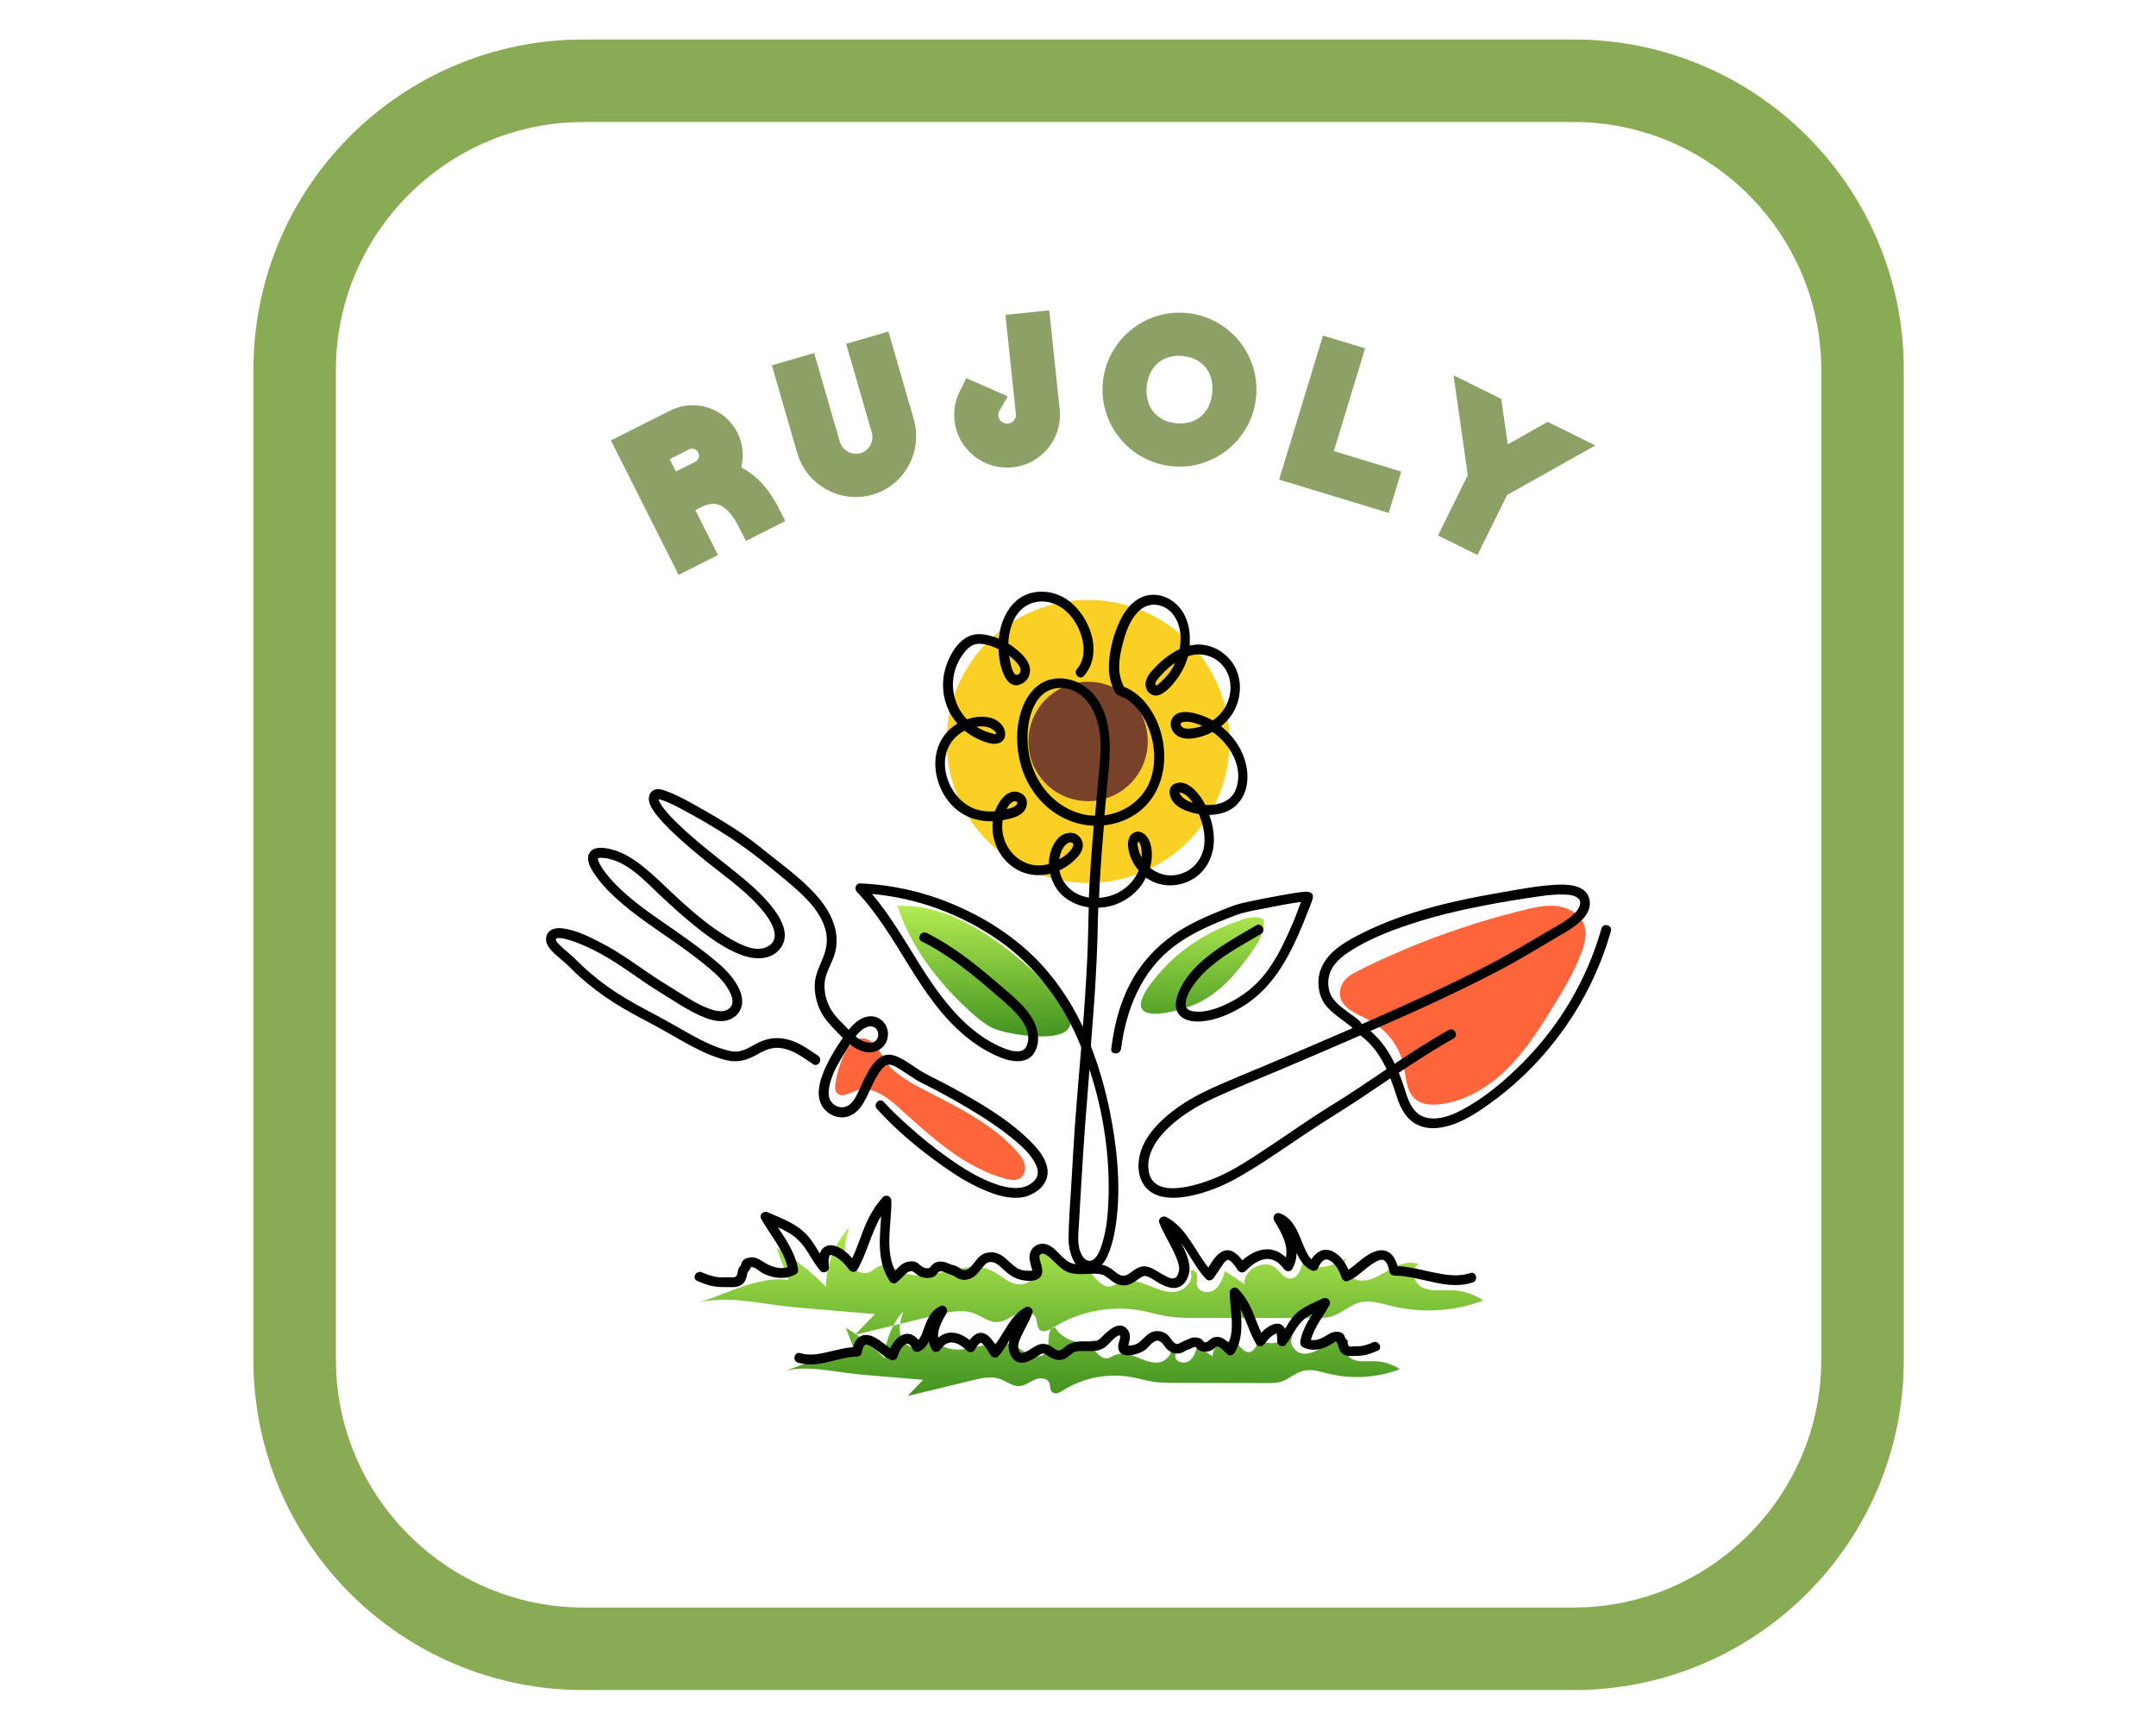 <svg xml:space="preserve" viewBox="0 0 1280 1024" height="1024" width="1280" version="1.1" xmlns:xlink="http://www.w3.org/1999/xlink" xmlns="http://www.w3.org/2000/svg">
<desc>Created with Fabric.js 5.3.0</desc>
<defs>
</defs>
<g id="background-logo" transform="matrix(1 0 0 1 640 512)">
<rect height="1024" width="1280" ry="0" rx="0" y="-512" x="-640" paint-order="stroke" style="stroke: none; stroke-width: 0; stroke-dasharray: none; stroke-linecap: butt; stroke-dashoffset: 0; stroke-linejoin: miter; stroke-miterlimit: 4; fill: rgb(255,255,255); fill-opacity: 0; fill-rule: nonzero; opacity: 1;"></rect>
</g>
<g id="logo-logo" transform="matrix(2.6 0 0 2.6 640.354 590.005)">
<g paint-order="stroke" style="">
		<g transform="matrix(0.937 0 0 0.937 -33.915 26.329)">
<path stroke-linecap="round" d="M 79.22 109.7 C 81.25 111.13 82.51 114.85 84.57 116.64 C 87.24 118.97 90.5 120.65 93.63 122.26 C 101.19 126.13 108.96 130.08 114.64 136.39 C 115.5 137.34 116.33 138.39 116.63 139.63 C 116.93 140.87 116.58 142.37 115.5 143.05 C 114.48 143.69 113.17 143.46 112.01 143.15 C 101.71 140.39 93.61 132.68 85.67 125.57 C 82.82 123.02 79.1 120.34 75.52 121.68 C 73.93 122.27 71.92 123.52 70.84 122.21 C 70.37 121.63 70.39 120.8 70.49 120.06 C 71.02 115.85 74.2 106.18 79.23 109.71 Z" transform="translate(-93.582, -126.204)" paint-order="stroke" style="stroke: none; stroke-width: 1; stroke-dasharray: none; stroke-linecap: butt; stroke-dashoffset: 0; stroke-linejoin: miter; stroke-miterlimit: 4; fill: rgb(255,101,59); fill-rule: nonzero; opacity: 1;"></path>
</g>
		<g transform="matrix(0.937 0 0 0.937 87.722 2.576)">
<path stroke-linecap="round" d="M 193.86 96.18 C 194.49 94.31 196.4 93.23 198.16 92.35 C 211.07 85.93 224.7 80.95 238.71 77.56 C 241.41 76.91 244.2 76.31 246.93 76.76 C 249.66 77.21 252.36 78.95 253.15 81.61 C 253.75 83.63 253.17 85.81 252.45 87.79 C 250.66 92.67 247.98 97.16 245.24 101.58 C 241.97 106.87 238.57 112.16 234.12 116.51 C 229.67 120.86 224.05 124.26 217.87 124.98 C 215.8 125.22 213.52 125.1 211.92 123.77 C 209.64 121.88 209.66 118.47 209.05 115.57 C 208.1 110.98 205.11 107.15 201.13 104.78 C 198.01 102.92 192.07 101.42 193.84 96.17 Z" transform="translate(-223.458, -100.841)" paint-order="stroke" style="stroke: none; stroke-width: 1; stroke-dasharray: none; stroke-linecap: butt; stroke-dashoffset: 0; stroke-linejoin: miter; stroke-miterlimit: 4; fill: rgb(255,101,59); fill-rule: nonzero; opacity: 1;"></path>
</g>
		<g transform="matrix(0.937 0 0 0.937 0.458 -5.206)">
<linearGradient y2="32" x2="0" y1="0" x1="0" gradientTransform="matrix(1 0 0 1 85.65 76.609)" gradientUnits="userSpaceOnUse" id="SVGID_5_132398">
<stop style="stop-color:rgb(180,236,81);stop-opacity: 1" offset="0%"></stop>
<stop style="stop-color:rgb(66,147,33);stop-opacity: 1" offset="100%"></stop>
</linearGradient>
<path stroke-linecap="round" d="M 169.59 80.01 C 171.29 79.45 173.24 79 174.78 79.9 C 175.38 82.48 173.9 85.05 172.41 87.24 C 168.51 92.96 163.77 98.56 157.29 100.98 C 154.99 101.84 147.64 104.17 145.51 102.09 C 143.38 100.01 148.03 94.75 149.56 92.95 C 154.77 86.82 161.99 82.5 169.59 80.02 Z M 113.76 88.26 C 105.66 81.79 96.01 76.22 85.65 76.63 C 88.85 86.58 95.47 95.15 103.18 102.21 C 104.88 103.76 106.65 105.27 108.69 106.33 C 111.74 107.91 127.53 110.71 127.8 105.18 C 127.94 102.29 123.9 98.08 122.13 96.07 C 119.61 93.19 116.74 90.64 113.76 88.26 Z" transform="translate(-130.283, -92.532)" paint-order="stroke" style="stroke: none; stroke-width: 1; stroke-dasharray: none; stroke-linecap: butt; stroke-dashoffset: 0; stroke-linejoin: miter; stroke-miterlimit: 4; fill: url(#SVGID_5_132398); fill-rule: nonzero; opacity: 1;"></path>
</g>
		<g transform="matrix(0.937 0 0 0.937 2.801 72.503)">
<linearGradient y2="41" x2="0" y1="0" x1="0" gradientTransform="matrix(1 0 0 1 37.14 154.9)" gradientUnits="userSpaceOnUse" id="SVGID_5_132399">
<stop style="stop-color:rgb(180,236,81);stop-opacity: 1" offset="0%"></stop>
<stop style="stop-color:rgb(66,147,33);stop-opacity: 1" offset="100%"></stop>
</linearGradient>
<path stroke-linecap="round" d="M 127.8 164.95 C 129.05 163.38 131.6 164.65 132.88 166.2 C 134.16 167.75 135.65 169.74 137.62 169.38 C 138.39 169.24 139.04 168.75 139.75 168.43 C 141.92 167.46 144.45 168.19 146.65 169.08 C 148.85 169.97 151.15 171.03 153.5 170.69 C 155.85 170.35 158.03 167.81 157.01 165.66 C 157.55 165.06 158.59 165.81 158.7 166.62 C 158.81 167.43 158.46 168.25 158.61 169.05 C 158.94 170.8 161.49 171.25 162.93 170.21 C 164.37 169.17 164.96 167.34 165.45 165.63 C 167.04 166.7 168.64 167.77 170.23 168.83 C 169.94 165.18 175.13 162.56 177.9 164.96 C 178.93 165.86 179.7 167.27 181.05 167.47 C 183.18 167.77 184.22 164.99 184.48 162.85 C 186.69 166.14 191.79 164.46 195.21 162.47 C 193.47 164.37 195.65 167.67 198.21 167.95 C 200.77 168.23 203.14 166.72 205.37 165.43 C 207.6 164.14 210.3 162.99 212.67 164 C 210.51 165.02 211.44 168.63 213.59 169.68 C 215.74 170.73 218.28 170.24 220.68 170.32 C 223.43 170.4 226.15 171.28 228.43 172.82 C 221.39 175.5 213.53 175.98 206.21 174.2 C 203.61 173.57 200.91 172.65 198.32 173.32 C 195.82 173.96 193.87 175.99 191.39 176.73 C 190.04 177.13 188.61 177.13 187.21 177.13 C 177.56 177.11 167.91 177.09 158.26 177.07 C 156.1 177.07 153.92 177.07 151.78 176.74 C 149.55 176.41 147.38 175.74 145.16 175.32 C 137.8 173.93 129.93 175.44 123.6 179.44 C 122.6 180.07 121.26 180.75 120.36 180 C 119.52 179.3 119.81 177.94 119.33 176.96 C 118.58 175.42 116.33 175.41 114.77 176.12 C 113.21 176.83 111.77 178 110.06 178.09 C 107.96 178.2 106.18 176.64 104.21 175.93 C 101.41 174.91 98.31 175.61 95.41 176.31 C 88.72 177.93 82.04 179.56 75.35 181.18 C 76.95 179.5 78.55 177.82 80.15 176.14 C 75.06 175.71 69.97 175.29 64.88 174.86 C 62.48 174.66 60.07 174.46 57.68 174.16 C 50.83 173.32 43.84 171.72 37.14 173.32 C 44.45 171.17 51.54 166.84 59.1 167.81 L 56.11 159.93 C 60.53 162.6 64.62 165.83 68.25 169.5 C 68.3 164.16 70.36 158.87 73.94 154.9 C 73.19 157.37 72.43 160.02 73.17 162.5 C 73.91 164.98 76.8 166.97 79.1 165.8 C 79.85 165.41 80.45 164.75 81.24 164.44 C 83.09 163.71 84.99 165.17 86.82 165.96 C 93.65 168.9 102 162.35 108.69 165.59 C 110.25 166.34 111.53 167.56 113.09 168.32 C 114.65 169.08 116.72 169.24 117.93 168.01 C 120.14 165.76 118.02 160.68 120.95 159.52 C 123.45 163.92 129.55 165.85 134.12 163.67 M 134.21 182.39 C 130.63 184.09 125.85 182.59 123.89 179.14 C 121.59 180.05 123.26 184.03 121.53 185.79 C 120.58 186.76 118.96 186.62 117.74 186.03 C 116.52 185.44 115.51 184.48 114.29 183.89 C 109.04 181.36 102.5 186.48 97.15 184.18 C 95.72 183.56 94.23 182.42 92.77 182.99 C 92.15 183.23 91.69 183.76 91.09 184.06 C 89.29 184.98 87.02 183.41 86.44 181.47 C 85.86 179.53 86.45 177.46 87.04 175.52 C 84.24 178.63 82.62 182.78 82.58 186.96 C 79.74 184.08 76.53 181.55 73.07 179.46 L 75.41 185.64 C 69.49 184.88 63.93 188.28 58.2 189.96 C 63.46 188.7 68.94 189.96 74.3 190.61 C 76.18 190.84 78.06 191 79.94 191.16 C 83.93 191.49 87.91 191.83 91.9 192.16 C 90.64 193.48 89.39 194.79 88.13 196.11 C 93.37 194.84 98.61 193.57 103.85 192.29 C 106.12 191.74 108.55 191.19 110.74 191.99 C 112.29 192.55 113.68 193.77 115.33 193.69 C 116.67 193.62 117.79 192.7 119.02 192.15 C 120.25 191.6 122.01 191.6 122.6 192.81 C 122.97 193.58 122.75 194.65 123.41 195.2 C 124.12 195.79 125.17 195.26 125.95 194.76 C 130.91 191.62 137.08 190.44 142.84 191.53 C 144.58 191.86 146.28 192.38 148.03 192.64 C 149.71 192.89 151.41 192.89 153.1 192.9 C 160.66 192.92 168.22 192.93 175.79 192.95 C 176.89 192.95 178.01 192.95 179.07 192.64 C 181.01 192.06 182.54 190.47 184.5 189.97 C 186.53 189.45 188.65 190.17 190.68 190.66 C 196.42 192.06 202.57 191.68 208.09 189.58 C 206.3 188.38 204.17 187.69 202.02 187.62 C 200.14 187.56 198.15 187.94 196.47 187.12 C 194.79 186.3 194.05 183.47 195.75 182.67 C 193.89 181.88 191.77 182.78 190.03 183.79 C 188.29 184.8 186.43 185.99 184.42 185.77 C 182.41 185.55 180.7 182.96 182.07 181.47 C 179.38 183.03 175.39 184.35 173.66 181.77 C 173.46 183.44 172.64 185.63 170.97 185.39 C 169.91 185.24 169.31 184.13 168.5 183.42 C 166.33 181.54 162.27 183.6 162.49 186.45 C 161.24 185.61 159.99 184.78 158.74 183.94 C 158.35 185.28 157.9 186.72 156.77 187.53 C 155.64 188.34 153.64 187.99 153.38 186.62 C 153.26 185.99 153.54 185.35 153.45 184.72 C 153.36 184.09 152.56 183.5 152.13 183.97 C 152.93 185.65 151.22 187.64 149.38 187.91 C 147.54 188.18 145.74 187.35 144.01 186.65 C 142.28 185.95 140.3 185.38 138.6 186.14 C 138.04 186.39 137.53 186.78 136.93 186.89 C 135.38 187.17 134.22 185.61 133.21 184.4 C 132.2 183.19 130.21 182.19 129.23 183.42" transform="translate(-132.785, -175.505)" paint-order="stroke" style="stroke: none; stroke-width: 1; stroke-dasharray: none; stroke-linecap: butt; stroke-dashoffset: 0; stroke-linejoin: miter; stroke-miterlimit: 4; fill: url(#SVGID_5_132399); fill-rule: nonzero; opacity: 1;"></path>
</g>
		<g transform="matrix(0.937 0 0 0.937 2.164 -57.637)">
<path stroke-linecap="round" d="M 166.58 36.55 C 166.58 55.59 151.14 71.03 132.1 71.03 C 113.06 71.03 97.62 55.59 97.62 36.55 C 97.62 17.51 113.07 2.07 132.11 2.07 C 151.15 2.07 166.59 17.51 166.59 36.55 Z" transform="translate(-132.105, -36.55)" paint-order="stroke" style="stroke: none; stroke-width: 1; stroke-dasharray: none; stroke-linecap: butt; stroke-dashoffset: 0; stroke-linejoin: miter; stroke-miterlimit: 4; fill: rgb(249,208,35); fill-rule: nonzero; opacity: 1;"></path>
</g>
		<g transform="matrix(0.937 0 0 0.937 2.168 -57.637)">
<path stroke-linecap="round" d="M 146.65 36.55 C 146.65 44.58 140.14 51.09 132.11 51.09 C 124.08 51.09 117.57 44.58 117.57 36.55 C 117.57 28.52 124.08 22.01 132.11 22.01 C 140.14 22.01 146.65 28.52 146.65 36.55 Z" transform="translate(-132.11, -36.55)" paint-order="stroke" style="stroke: none; stroke-width: 1; stroke-dasharray: none; stroke-linecap: butt; stroke-dashoffset: 0; stroke-linejoin: miter; stroke-miterlimit: 4; fill: rgb(119,65,42); fill-rule: nonzero; opacity: 1;"></path>
</g>
		<g transform="matrix(0.937 0 0 0.937 67.635 10.797)">
<path stroke-linecap="round" d="M 257.25 82.17 C 253.78 94.42 247.15 105.69 238.2 114.73 C 233.82 119.16 228.81 123.4 223.29 126.34 C 220.82 127.66 217.75 128.85 214.91 128.32 C 211.65 127.71 210.4 124.82 209.51 121.95 C 209.02 120.38 208.48 118.82 207.86 117.31 C 209.79 116.02 211.73 114.74 213.69 113.49 C 216.16 111.92 218.66 110.39 221.21 108.96 C 222.55 108.21 221.35 106.14 220 106.9 C 215.49 109.43 211.17 112.24 206.87 115.11 C 205.41 112.09 203.53 109.34 200.95 107.13 C 211.48 102.52 221.99 97.79 232.16 92.46 C 237.26 89.79 242.14 86.79 247.1 83.87 C 250.14 82.08 255.41 79.19 254.26 74.85 C 253.34 71.37 248.65 71.35 245.8 71.52 C 241.44 71.79 237.06 72.64 232.76 73.38 C 221.36 75.34 209.81 77.94 199.37 83.08 C 195.15 85.16 190.19 87.8 188.67 92.61 C 187.96 94.87 188.19 97.6 189.29 99.7 C 190.25 101.53 192.02 102.88 193.63 104.11 C 194.36 104.67 195.12 105.19 195.84 105.76 C 196.09 105.96 196.34 106.17 196.57 106.39 C 196.59 106.41 196.59 106.41 196.6 106.42 C 195.96 106.7 195.32 106.98 194.68 107.26 C 189.05 109.71 183.41 112.11 177.76 114.51 C 172.35 116.81 166.85 118.96 161.51 121.44 C 157.48 123.32 153.58 125.7 150.31 128.73 C 147.12 131.68 144.39 135.57 144.42 140.07 C 144.45 143.43 146.11 146.28 149.41 147.29 C 152.56 148.25 156.13 147.62 159.22 146.79 C 162.56 145.89 165.72 144.51 168.73 142.8 C 174.29 139.64 179.54 135.95 184.84 132.38 C 189.47 129.26 194.26 126.41 198.9 123.31 C 201.21 121.77 203.51 120.21 205.81 118.66 C 206.35 120.04 206.83 121.45 207.28 122.87 C 208.25 125.95 209.69 128.91 212.86 130.19 C 215.7 131.34 218.98 130.74 221.74 129.66 C 224.77 128.47 227.49 126.66 230.12 124.76 C 232.8 122.83 235.36 120.73 237.77 118.47 C 242.59 113.95 246.84 108.81 250.39 103.23 C 254.41 96.91 257.51 90 259.55 82.8 C 259.97 81.32 257.67 80.69 257.25 82.17 Z M 196.33 103.17 C 194.73 101.98 192.92 100.78 191.75 99.13 C 190.51 97.37 190.36 94.78 191.14 92.81 C 191.98 90.71 193.8 89.12 195.64 87.91 C 200.28 84.85 205.63 82.75 210.89 81.03 C 216.46 79.2 222.18 77.83 227.93 76.7 C 232.82 75.74 237.75 74.92 242.69 74.24 C 244.45 74 246.23 73.82 248.01 73.88 C 249.21 73.92 250.97 74.01 251.76 75.01 C 252.57 76.04 251.6 77.59 250.74 78.43 C 249.16 79.97 247.18 81.08 245.29 82.18 C 240.2 85.13 235.22 88.2 229.99 90.91 C 219.83 96.17 209.36 100.87 198.87 105.46 C 198.36 104.49 197.08 103.73 196.34 103.17 Z M 196.71 106.37 C 196.71 106.37 196.71 106.39 196.71 106.4 C 196.71 106.4 196.71 106.4 196.71 106.4 C 196.71 106.39 196.71 106.38 196.71 106.37 Z M 191.09 125.49 C 185.66 128.82 180.49 132.55 175.17 136.04 C 171.2 138.65 167.13 141.39 162.68 143.14 C 158.64 144.73 148.15 148.22 146.93 141.4 C 146.18 137.17 148.9 133.35 151.82 130.61 C 155.06 127.56 159 125.22 163.03 123.38 C 168.49 120.88 174.09 118.66 179.62 116.31 C 185.27 113.91 190.92 111.5 196.55 109.05 C 197.2 108.77 197.85 108.48 198.5 108.2 C 201.42 110.36 203.39 113.24 204.88 116.44 C 200.32 119.51 195.78 122.61 191.09 125.48 Z" transform="translate(-202.01, -109.62)" paint-order="stroke" style="stroke: none; stroke-width: 1; stroke-dasharray: none; stroke-linecap: butt; stroke-dashoffset: 0; stroke-linejoin: miter; stroke-miterlimit: 4; fill: rgb(0,0,0); fill-rule: nonzero; opacity: 1;"></path>
</g>
		<g transform="matrix(0.937 0 0 0.937 -64.334 -0.094)">
<path stroke-linecap="round" d="M 2.46 84.57 C 2.46 84.57 2.46 84.57 2.46 84.57 C 2.46 84.57 2.46 84.57 2.46 84.58 C 2.46 84.58 2.46 84.58 2.45 84.58 C 2.45 84.58 2.45 84.58 2.45 84.57 Z M 2.46 84.59 C 2.45 84.65 2.49 84.61 2.46 84.59 L 2.46 84.59 Z M 117.51 147.28 C 114.37 148.38 110.79 147.49 107.81 146.32 C 103.88 144.78 100.25 142.56 96.81 140.13 C 91.02 136.05 85.35 131.38 80.61 126.1 C 79.58 124.96 81.27 123.27 82.3 124.41 C 84.15 126.47 86.2 128.38 88.26 130.23 C 91.37 133.02 94.61 135.66 98.02 138.07 C 101.38 140.44 104.95 142.7 108.81 144.16 C 111.47 145.16 114.88 146.04 117.44 144.74 C 118.07 144.42 118.53 144.07 119.02 143.56 C 119.28 143.29 119.61 142.75 119.69 142.48 C 119.94 141.65 119.82 140.74 119.44 139.89 C 118.17 137.03 115.49 134.8 113.11 132.88 C 110 130.38 106.62 128.2 103.2 126.15 C 100.27 124.39 97.28 122.73 94.24 121.15 C 93.31 120.66 92.37 120.19 91.43 119.72 C 89.52 118.76 87.84 117.4 85.99 116.33 C 85.28 115.92 84.24 115.2 83.36 115.34 C 82.42 115.49 81.69 116.49 81.2 117.22 C 80.01 118.98 79.17 120.99 78.26 122.9 C 77.3 124.9 76.07 127.02 73.88 127.85 C 71.31 128.83 68.28 127.49 67.07 125.07 C 65.62 122.16 66.95 118.44 68.23 115.71 C 69.35 113.33 70.78 111 72.3 108.82 C 71.86 108.38 71.43 107.93 71 107.48 C 70.01 106.46 69.02 105.47 68.16 104.34 C 66.47 102.1 65.55 99.37 65.45 96.57 C 65.35 93.89 66.47 91.72 67.46 89.32 C 68.42 87 68.74 84.61 68.01 82.19 C 66.58 77.44 62.44 73.76 58.76 70.68 C 54.51 67.11 50.13 63.53 45.51 60.45 C 41.62 57.86 37.54 55.49 33.42 53.28 C 31.74 52.38 30.03 51.44 28.21 50.86 C 28.01 50.79 27.8 50.74 27.59 50.69 C 27.56 50.69 27.46 50.66 27.41 50.65 C 27.45 50.77 27.51 51.02 27.54 51.08 C 27.56 51.12 27.56 51.13 27.56 51.15 C 27.56 51.15 27.57 51.17 27.59 51.21 C 27.65 51.33 27.7 51.44 27.77 51.55 C 28.04 52.05 28.41 52.58 28.73 52.99 C 29.75 54.31 30.94 55.51 32.14 56.67 C 36.65 61.04 41.67 64.78 46.54 68.72 C 49.46 71.09 52.35 73.57 54.73 76.49 C 56.89 79.15 59.56 83.26 57.32 86.65 C 55.17 89.9 51.13 89.87 47.83 88.68 C 43.63 87.17 39.92 84.45 36.46 81.7 C 33.62 79.44 30.94 76.99 28.27 74.52 C 24.23 70.78 19.74 65.47 13.86 64.94 C 13.44 64.9 13.06 64.92 12.65 65 C 12.63 65 12.63 65.01 12.62 65.02 C 12.62 65.03 12.62 65.05 12.62 65.05 C 12.62 65.1 12.62 65.15 12.62 65.2 C 12.63 65.24 12.68 65.47 12.69 65.51 C 12.79 65.83 12.91 66.12 13.07 66.42 C 13.94 68.08 15.18 69.54 16.45 70.9 C 20.69 75.4 25.97 78.87 31.02 82.38 C 33.72 84.26 36.41 86.16 39 88.2 C 41.22 89.95 43.52 91.77 45.26 94.02 C 46.58 95.73 47.87 97.91 47.78 100.15 C 47.69 102.42 45.93 104.25 43.71 104.63 C 41.51 105 39.29 104.18 37.32 103.29 C 35.11 102.29 33.04 101.01 31 99.71 C 28.76 98.28 26.48 96.94 24.27 95.45 C 21.34 93.47 18.49 91.38 15.46 89.54 C 12.77 87.91 9.88 86.46 6.93 85.39 C 6.12 85.1 5.29 84.83 4.44 84.64 C 4.08 84.56 3.81 84.51 3.49 84.49 C 3.34 84.48 3.18 84.48 3.03 84.48 C 2.98 84.48 2.79 84.5 2.76 84.5 C 2.66 84.52 2.55 84.55 2.45 84.58 C 2.45 84.58 2.45 84.58 2.45 84.58 C 2.45 84.58 2.45 84.58 2.45 84.59 C 2.44 84.59 2.43 84.59 2.42 84.59 C 2.42 84.59 2.42 84.59 2.42 84.59 C 2.43 84.59 2.44 84.59 2.45 84.59 C 2.44 84.61 2.43 84.61 2.43 84.59 C 2.43 84.59 2.43 84.59 2.43 84.6 C 2.44 84.73 2.4 84.48 2.39 84.78 C 2.39 84.66 2.44 85.14 2.45 85.16 C 2.62 85.52 2.97 85.83 3.24 86.11 C 4.08 86.96 5.01 87.72 5.91 88.49 C 6.91 89.35 7.8 90.31 8.76 91.21 C 11.38 93.68 14.24 95.91 17.26 97.86 C 20.26 99.8 23.42 101.48 26.58 103.15 C 29.56 104.73 32.46 106.46 35.42 108.09 C 38.4 109.72 41.5 111.26 44.84 112.01 C 47.28 112.56 49.1 111.39 51.16 110.26 C 53.58 108.93 55.99 108.52 58.71 109.15 C 61.55 109.8 63.88 111.56 66.26 113.15 C 67.53 114 66.34 116.07 65.05 115.21 C 62.71 113.64 60.45 111.88 57.61 111.35 C 55.1 110.88 53.29 111.8 51.17 112.99 C 48.88 114.28 46.64 114.88 44.04 114.27 C 40.8 113.51 37.75 112.05 34.83 110.48 C 31.87 108.88 28.99 107.13 26.02 105.55 C 22.81 103.85 19.59 102.16 16.52 100.21 C 13.56 98.33 10.74 96.19 8.12 93.85 C 7 92.85 5.98 91.74 4.86 90.73 C 3.97 89.92 3.02 89.17 2.14 88.36 C 0.85 87.17 -0.48 85.72 0.15 83.83 C 0.63 82.38 2.19 81.98 3.56 82.08 C 7.1 82.35 10.62 84.21 13.71 85.81 C 18.24 88.15 22.28 91.26 26.53 94.06 C 28.61 95.43 30.77 96.71 32.88 98.05 C 34.92 99.33 37.01 100.63 39.26 101.51 C 40.93 102.16 43.27 102.94 44.77 101.51 C 46.25 100.09 44.86 97.62 43.97 96.27 C 42.52 94.07 40.39 92.36 38.37 90.71 C 35.76 88.58 33 86.63 30.24 84.71 C 25.05 81.09 19.64 77.53 15.19 73 C 13.84 71.63 12.57 70.12 11.53 68.49 C 10.72 67.21 9.68 65.3 10.54 63.79 C 11.6 61.93 14.41 62.47 16.08 62.92 C 18.99 63.69 21.54 65.37 23.85 67.25 C 27.25 70.01 30.29 73.2 33.56 76.11 C 36.84 79.04 40.27 81.87 44.04 84.15 C 46.6 85.7 50.74 88.12 53.77 86.67 C 57.39 84.93 55.16 80.92 53.42 78.63 C 49.67 73.71 44.43 70.12 39.65 66.29 C 36.64 63.87 33.66 61.4 30.87 58.73 C 29.63 57.55 28.42 56.33 27.33 55 C 26.5 53.99 25.64 52.89 25.22 51.63 C 24.88 50.62 24.96 49.49 25.79 48.73 C 26.9 47.72 28.6 48.38 29.8 48.86 C 33.24 50.23 36.43 52.16 39.63 53.99 C 42.51 55.64 45.34 57.37 48.08 59.26 C 50.53 60.96 52.82 62.84 55.15 64.69 C 59.13 67.85 63.28 70.92 66.53 74.86 C 69.73 78.74 71.82 83.47 70.28 88.52 C 69.56 90.86 68.03 92.99 67.86 95.48 C 67.67 98.29 68.63 101.12 70.39 103.29 C 71.23 104.32 72.2 105.24 73.12 106.19 C 73.33 106.4 73.53 106.62 73.74 106.83 C 75.11 105.14 76.87 103.57 79.12 103.54 C 81.11 103.52 82.8 104.98 83.21 106.9 C 83.65 108.93 82.71 111.01 80.8 111.89 C 78.39 113.01 76 111.91 74.08 110.38 C 73.82 110.8 73.56 111.22 73.32 111.6 C 71.53 114.41 69.65 117.32 69.02 120.64 C 68.73 122.19 68.69 123.79 69.96 124.9 C 70.81 125.65 72.08 125.97 73.16 125.52 C 75.12 124.7 75.99 122.06 76.83 120.3 C 77.76 118.35 78.68 116.29 80.13 114.67 C 80.85 113.87 81.78 113.17 82.85 112.96 C 83.97 112.74 85.02 113.11 86.02 113.58 C 88.19 114.6 90.02 116.18 92.11 117.33 C 94.27 118.52 96.51 119.58 98.68 120.76 C 105.4 124.43 112.39 128.44 117.87 133.86 C 119.85 135.82 122.04 138.34 122.21 141.27 C 122.37 144.14 120.05 146.35 117.51 147.24 Z M 2.42 84.58 C 2.42 84.58 2.42 84.58 2.42 84.58 C 2.42 84.58 2.42 84.58 2.42 84.58 C 2.42 84.58 2.42 84.58 2.42 84.58 Z M 27.4 50.54 C 27.4 50.54 27.4 50.54 27.41 50.54 C 27.41 50.54 27.41 50.54 27.4 50.54 C 27.4 50.54 27.4 50.54 27.4 50.54 Z M 27.43 50.44 C 27.43 50.44 27.42 50.45 27.41 50.46 C 27.41 50.46 27.41 50.46 27.41 50.46 C 27.41 50.46 27.42 50.45 27.43 50.44 Z M 75.42 108.45 C 75.6 108.6 75.79 108.76 75.98 108.9 C 77.35 109.9 80.28 110.89 80.87 108.49 C 81.25 106.95 79.98 105.63 78.44 106.09 C 77.22 106.45 76.24 107.38 75.41 108.46 Z" transform="translate(-61.103, -97.991)" paint-order="stroke" style="stroke: none; stroke-width: 1; stroke-dasharray: none; stroke-linecap: butt; stroke-dashoffset: 0; stroke-linejoin: miter; stroke-miterlimit: 4; fill: rgb(0,0,0); fill-rule: nonzero; opacity: 1;"></path>
</g>
		<g transform="matrix(0.937 0 0 0.937 1.539 -3.622)">
<path stroke-linecap="round" d="M 169.52 76 C 172.92 75.21 176.36 74.56 179.8 73.95 C 181.35 73.68 182.91 73.4 184.48 73.23 C 185.54 73.11 187.19 73.16 186.86 74.75 C 186.65 75.75 186.14 76.77 185.78 77.72 C 185.32 78.93 184.85 80.13 184.35 81.32 C 183.26 83.93 182.09 86.51 180.73 89 C 177.89 94.2 174.2 98.65 168.99 101.62 C 166.46 103.06 163.63 104.26 160.73 104.67 C 158.69 104.96 156.13 104.97 154.56 103.42 C 152.75 101.64 153.57 99 154.48 96.99 C 155.56 94.61 157.28 92.53 159.17 90.75 C 163.26 86.91 168.25 84.21 173.06 81.4 C 174.39 80.62 175.59 82.69 174.27 83.46 C 173.21 84.08 172.15 84.69 171.09 85.31 C 166.76 87.84 162.31 90.51 159.02 94.36 C 157.64 95.97 156.01 98.26 155.87 100.45 C 155.75 102.23 157.74 102.45 159.11 102.43 C 161.6 102.38 164.11 101.43 166.32 100.34 C 168.88 99.08 171.24 97.44 173.26 95.43 C 176.88 91.82 179.27 87.03 181.32 82.4 C 182.26 80.29 183.1 78.13 183.9 75.96 C 183.93 75.87 183.97 75.78 184 75.68 C 181.32 76.01 178.27 76.63 175.5 77.18 C 173.03 77.67 170.44 78.04 168.07 78.93 C 162.88 80.89 157.67 83.04 153.19 86.38 C 145.16 92.36 141.39 101.78 140.14 111.45 C 139.94 112.96 137.55 112.97 137.75 111.45 C 137.97 109.76 138.23 108.08 138.58 106.42 C 139.64 101.34 141.5 96.38 144.47 92.1 C 147.56 87.66 151.62 84.15 156.34 81.53 C 159.06 80.02 161.92 78.79 164.81 77.64 C 166.36 77.02 167.9 76.37 169.53 76 Z M 225.96 168.35 C 219.61 170.56 213.1 166.73 206.72 166.73 C 206.21 166.73 205.68 166.36 205.57 165.85 C 205.35 164.89 204.97 163.03 203.82 162.87 C 203.11 162.77 202.04 163.43 201.35 163.89 C 199.34 165.22 197.65 167.2 195.38 168.07 C 194.75 168.31 194.1 167.8 193.91 167.24 C 193.41 165.71 192.53 164.01 191.14 163.12 C 189.59 162.12 188.7 163.67 188.11 164.98 C 187.92 165.42 187.2 165.71 186.76 165.53 C 184.81 164.72 183.75 163.02 182.92 161.19 C 182.9 162.5 182.6 163.81 181.88 165.09 C 181.4 165.93 180.32 165.78 179.82 165.09 C 178.75 163.62 177.2 162.42 175.29 162.7 C 173.39 162.97 171.77 164.3 170.46 165.62 C 169.89 166.19 169.01 166.01 168.58 165.38 C 168.04 164.57 167.45 163.6 166.62 163.06 C 166.27 162.83 166.19 162.81 165.85 163.05 C 165.27 163.45 164.84 164.17 164.45 164.74 C 163.87 165.59 163.31 166.46 162.73 167.31 C 162.31 167.92 161.42 168.15 160.85 167.55 C 158.43 164.99 156.86 161.62 154.76 158.76 C 155.73 160.56 156.58 162.41 156.81 164.43 C 157.01 166.17 156.21 168.46 154.61 169.34 C 152.97 170.24 151.09 169.46 149.58 168.66 C 148.46 168.07 147.27 167.04 146.03 166.81 C 145.88 166.78 145.43 166.9 145.07 167.12 C 144.63 167.38 144.22 167.7 143.8 167.99 C 143 168.54 142.14 169.02 141.15 169.1 C 139.99 169.19 138.89 168.77 137.96 168.1 C 137.21 167.56 136.54 166.83 135.65 166.53 C 134.44 166.12 133.03 166.29 131.78 166.34 C 130.48 166.39 129.17 166.41 127.9 166.11 C 126.08 165.68 125.02 164.45 123.72 163.23 C 123.08 162.63 121.4 160.79 120.48 161.57 C 120.22 161.79 120.23 162.18 120.28 162.55 C 120.36 163.06 120.54 163.55 120.68 164.05 C 121.02 165.24 121.21 166.66 120.03 167.46 C 118.67 168.36 116.35 168.01 114.91 167.52 C 113.17 166.92 111.95 165.66 110.63 164.45 C 109.54 163.46 108.06 162.86 106.88 164.14 C 105.5 165.63 104.78 167.34 102.54 167.7 C 101.54 167.86 100.72 167.68 99.89 167.1 C 99.13 166.57 98.32 166.44 97.48 166.07 C 96.92 165.82 96.2 165.45 95.72 165.81 C 95.5 165.98 95.05 166.71 94.56 166.97 C 93.7 167.42 92.5 167.37 91.59 167.11 C 90.73 166.86 90.27 166.27 89.56 165.81 C 88.87 165.37 88.12 165.87 87.59 166.36 C 86.84 167.05 86.19 167.84 85.36 168.45 C 84.82 168.85 84.05 168.52 83.73 168.02 C 80.59 163.14 81.34 157.65 81.68 152.2 C 79.25 156.27 78.29 161.08 75.91 165.25 C 75.43 166.09 74.36 165.95 73.85 165.25 C 72.9 163.95 71.54 162.5 70.02 161.87 C 69.72 161.75 69.57 161.73 69.33 161.71 C 69.23 161.7 69.23 161.69 69.16 161.81 C 68.78 162.5 68.85 163.82 68.93 164.75 C 69.02 165.77 67.55 166.35 66.89 165.59 C 64.85 163.24 63.7 160.2 61.45 158.03 C 60.04 156.66 58.3 155.75 56.51 154.94 C 58.58 158.11 60.75 161.25 61.42 165.05 C 61.51 165.57 61.37 166.12 60.87 166.4 C 58.36 167.83 55.11 167.41 52.64 166.04 C 51.88 165.62 50.96 164.57 50.04 164.67 C 49.96 164.67 49.92 164.68 49.87 164.69 C 49.8 165.07 49.58 165.48 49.31 165.75 C 49.19 165.87 49.15 165.89 49.14 165.88 C 49.14 165.89 49.14 165.92 49.11 166.01 C 49.05 166.21 49.03 166.43 48.98 166.64 C 48.86 167.21 48.7 167.76 48.36 168.25 C 47.59 169.37 46.33 169.58 45.06 169.54 C 43.67 169.5 42.34 169.6 40.95 169.36 C 39.51 169.11 38.14 168.61 36.82 168 C 35.42 167.36 36.64 165.3 38.03 165.94 C 39.32 166.53 40.72 166.98 42.13 167.13 C 42.79 167.2 43.43 167.17 44.09 167.13 C 44.65 167.1 45.24 167.22 45.79 167.15 C 46.8 167.01 46.61 165.87 46.89 165.11 C 47.05 164.68 47.37 164.48 47.56 164.11 C 47.53 164.17 47.61 163.79 47.64 163.69 C 47.97 162.71 48.9 162.41 49.84 162.29 C 50.92 162.16 51.8 162.62 52.68 163.2 C 54.46 164.38 56.79 165.37 58.88 164.66 C 57.77 160.3 54.64 156.81 52.46 152.94 C 51.83 151.82 53.05 150.84 54.09 151.31 C 57.15 152.68 60.35 153.8 62.88 156.1 C 64.52 157.6 65.58 159.52 66.74 161.36 C 66.88 160.94 67.08 160.54 67.38 160.21 C 68.12 159.37 69.2 159.17 70.25 159.44 C 71.93 159.86 73.42 161.12 74.63 162.49 C 75.68 160.28 76.44 157.95 77.33 155.66 C 78.49 152.69 79.95 149.95 82.13 147.6 C 82.85 146.82 84.16 147.44 84.17 148.44 C 84.25 154.12 82.51 160.26 85.07 165.55 C 85.6 165 86.1 164.43 86.73 163.99 C 87.6 163.38 88.81 163.08 89.86 163.35 C 90.74 163.57 91.17 164.29 91.92 164.7 C 92.29 164.9 92.8 164.97 93.21 164.91 C 93.55 164.86 93.41 164.88 93.53 164.76 C 94.12 164.17 94.42 163.64 95.3 163.42 C 96.52 163.12 97.38 163.46 98.45 163.93 C 98.97 164.15 99.53 164.23 100.05 164.46 C 100.48 164.64 100.81 164.91 101.2 165.16 C 101.94 165.63 102.79 165.31 103.39 164.71 C 104.74 163.36 105.33 161.71 107.35 161.19 C 109.13 160.74 110.65 161.37 111.99 162.52 C 113.25 163.6 114.29 164.95 115.97 165.37 C 116.84 165.59 117.67 165.58 118.53 165.51 C 118.26 164.44 117.83 163.33 117.83 162.21 C 117.83 160.76 118.79 159.39 120.24 159.06 C 123.8 158.27 125.47 163.05 128.33 163.79 C 128.59 163.86 128.85 163.9 129.11 163.94 C 127.83 162.21 127.33 159.52 127.35 157.64 C 127.39 153.28 127.76 148.91 128.02 144.56 C 128.31 139.84 128.54 135.12 128.88 130.41 C 129.35 123.97 129.91 117.54 130.44 111.1 C 130.41 111.02 130.38 110.94 130.35 110.86 C 126.18 100.51 119.52 91.44 110.32 85.03 C 101.21 78.68 90.5 74.72 79.44 73.73 C 83.92 79.01 87.39 85.06 91.07 90.91 C 94.53 96.43 98.3 101.85 103.26 106.14 C 105.68 108.23 108.41 110.03 111.37 111.24 C 112.58 111.73 113.86 112.17 115.19 112.07 C 116.55 111.97 117.11 111.18 117.41 109.91 C 118 107.38 116.48 104.96 114.88 103.14 C 113.14 101.15 111.07 99.48 109.07 97.76 C 103.63 93.06 98.06 88.53 91.59 85.31 C 90.21 84.62 91.42 82.56 92.8 83.25 C 100.29 86.98 106.62 92.47 112.9 97.91 C 115.1 99.82 117.35 101.9 118.74 104.5 C 120.05 106.94 120.51 110.23 118.85 112.65 C 117.12 115.19 113.47 114.64 111.02 113.68 C 107.83 112.43 104.92 110.63 102.28 108.45 C 90.68 98.91 85.94 83.92 75.74 73.2 C 75.06 72.48 75.52 71.12 76.58 71.16 C 84.33 71.49 91.98 73.21 99.14 76.21 C 106.33 79.22 113.14 83.45 118.75 88.89 C 123.82 93.81 127.82 99.73 130.83 106.1 C 130.93 104.87 131.03 103.64 131.12 102.41 C 131.46 97.8 131.75 93.19 131.95 88.57 C 132.11 84.71 132.15 80.85 132.27 76.99 C 130.03 76.68 127.88 75.82 126.12 74.33 C 124.47 72.94 123.36 70.93 122.87 68.8 C 121.38 69.17 119.82 69.27 118.26 69.01 C 114.93 68.46 112.01 66.29 110.37 63.36 C 109.13 61.14 108.59 58.53 108.88 56.01 C 106.74 56.07 104.62 55.72 102.64 54.81 C 96.87 52.14 93.59 44.63 95.35 38.56 C 96.13 35.87 97.9 33.64 100.27 32.23 C 99.44 31.28 98.73 30.22 98.18 29.09 C 96.64 25.91 96.36 22.26 97.3 18.87 C 98.18 15.72 100.46 11.63 103.83 10.65 C 105.6 10.14 107.66 10.58 109.37 11.15 C 109.7 11.26 110.03 11.4 110.36 11.53 C 110.47 10.32 110.7 9.13 111.06 7.98 C 111.94 5.2 113.66 2.54 116.29 1.15 C 119.65 -0.62 123.87 -0.12 126.96 1.99 C 132.49 5.76 135.98 15.02 131.1 20.6 C 130.09 21.76 128.4 20.06 129.41 18.91 C 131.57 16.44 131.26 12.76 130.16 9.89 C 128.96 6.77 126.55 3.83 123.26 2.83 C 120.17 1.89 116.92 2.79 114.96 5.4 C 113.4 7.48 112.77 10.15 112.67 12.72 C 113.15 13.02 113.61 13.33 114.06 13.67 C 115.47 14.76 117.02 16.13 117.69 17.82 C 118.36 19.49 117.79 21.42 116.22 22.36 C 112.67 24.49 111.08 19.69 110.61 17.1 C 110.43 16.11 110.32 15.11 110.29 14.1 C 110.06 13.99 109.83 13.86 109.59 13.76 C 108.12 13.13 106.06 12.46 104.46 12.93 C 102.9 13.4 101.67 15.12 100.88 16.46 C 98.01 21.31 98.87 27.3 102.56 31.17 C 105.51 30.2 109.5 30.11 111.33 32.9 C 112.22 34.25 112.18 36.21 110.52 36.92 C 109.01 37.57 106.97 36.73 105.56 36.12 C 104.29 35.57 103.1 34.83 102.03 33.94 C 100.42 34.77 99.05 36.07 98.22 37.67 C 95.54 42.88 98.51 50.12 103.6 52.62 C 105.4 53.5 107.42 53.74 109.4 53.59 C 110.4 50.87 112.91 47.46 115.95 49.31 C 117.53 50.27 117.54 52.38 116.39 53.68 C 115.28 54.92 113.38 55.34 111.81 55.66 C 111.64 55.69 111.47 55.72 111.3 55.75 C 110.35 61.16 114.43 66.84 120.21 66.78 C 121.01 66.78 121.8 66.64 122.56 66.43 C 122.56 66.15 122.56 65.88 122.58 65.6 C 122.81 62.72 124.57 58.62 128.06 58.84 C 129.8 58.95 131.08 60.66 130.79 62.35 C 130.54 63.86 129.3 65.09 128.18 66.04 C 127.24 66.84 126.2 67.49 125.11 68 C 125.61 70.54 127.25 72.68 129.66 73.82 C 130.5 74.22 131.4 74.47 132.31 74.62 C 132.31 74.54 132.31 74.45 132.31 74.37 C 132.55 68.61 133 62.85 133.5 57.11 C 130.97 57.02 128.46 56.38 126.12 55.21 C 121.12 52.7 117.45 48.06 115.85 42.73 C 114.27 37.48 114.37 30.96 117.16 26.11 C 118.45 23.87 120.5 22.02 123.07 21.43 C 125.64 20.84 128.42 21.4 130.66 22.75 C 135.85 25.88 137.42 32.35 137.4 38.01 C 137.39 41.44 136.98 44.86 136.67 48.27 C 136.48 50.38 136.29 52.48 136.1 54.59 C 141.03 53.9 145.56 50.8 147.31 45.88 C 148.5 42.55 148.48 38.89 147.57 35.5 C 146.67 32.13 144.85 28.61 141.92 26.56 C 141.18 26.04 140.41 25.73 139.59 25.38 C 138.76 25.02 138.41 24.06 138.08 23.27 C 137.37 21.56 137.12 19.69 137.19 17.84 C 137.33 14.18 138.36 10.3 139.96 7.01 C 141.31 4.23 143.58 1.49 146.79 0.94 C 150.53 0.3 154.12 2.63 155.7 5.97 C 156.77 8.21 157.09 10.76 156.83 13.24 C 157.52 13.08 158.22 12.97 158.93 12.96 C 162.38 12.91 165.68 14.89 167.52 17.76 C 169.58 21 169.54 25.2 167.94 28.61 C 167.15 30.29 165.94 31.73 164.5 32.88 C 166.11 34.13 167.51 35.66 168.59 37.39 C 170.36 40.21 171.3 43.61 170.81 46.94 C 170.29 50.52 167.92 53.34 164.34 54.15 C 163.46 54.35 162.56 54.45 161.64 54.47 C 162.35 56.42 162.78 58.5 162.77 60.52 C 162.75 64.09 161.29 67.53 158.35 69.64 C 155.49 71.7 151.55 72.24 148.28 70.9 C 147.54 70.6 146.85 70.2 146.2 69.74 C 145.97 70.22 145.71 70.68 145.44 71.1 C 143.42 74.18 140.06 76.31 136.44 76.92 C 135.83 77.02 135.21 77.07 134.59 77.09 C 134.56 77.95 134.53 78.8 134.51 79.66 C 134.39 86.73 134.05 93.78 133.54 100.82 C 133.3 104.16 133.04 107.49 132.78 110.82 C 135.14 116.83 136.81 123.13 137.93 129.47 C 139.47 138.15 140.17 147.44 138.57 156.16 C 138.2 158.18 137.63 160.17 136.79 162.04 C 136.46 162.78 136.01 163.5 135.45 164.11 C 135.58 164.13 135.71 164.14 135.84 164.17 C 136.96 164.43 137.8 165.09 138.69 165.8 C 139.33 166.31 140.07 166.88 140.94 166.75 C 141.98 166.59 142.85 165.61 143.73 165.1 C 144.51 164.64 145.39 164.36 146.3 164.51 C 147.63 164.73 148.82 165.61 149.97 166.27 C 150.78 166.73 152.37 167.76 153.27 167.32 C 153.89 167.01 154.13 166.1 154.27 165.49 C 154.39 164.97 154.27 164.33 154.08 163.69 C 153.03 160.19 150.73 157.22 149.46 153.81 C 149.08 152.78 150.37 152 151.21 152.46 C 156.19 155.18 158.03 160.57 161.41 164.75 C 162.35 163.22 163.39 161.52 164.92 160.81 C 166.88 159.9 168.51 161.46 169.68 163.01 C 171.3 161.61 173.2 160.47 175.37 160.33 C 177.33 160.2 178.97 161.04 180.31 162.29 C 180.97 159.18 179.02 155.87 177.44 153.28 C 176.92 152.42 177.79 151.18 178.79 151.53 C 181.47 152.46 182.75 154.94 183.78 157.4 C 184.29 158.63 184.74 159.88 185.36 161.06 C 185.66 161.63 186.03 162.28 186.52 162.75 C 187.67 160.96 189.51 159.8 191.72 160.84 C 193.52 161.68 194.76 163.47 195.57 165.31 C 196.29 164.83 197.04 164.17 197.67 163.66 C 198.82 162.74 199.98 161.77 201.32 161.14 C 202.55 160.56 203.97 160.26 205.23 160.95 C 206.5 161.65 207.14 163.05 207.54 164.42 C 210.41 164.56 213.24 165.31 216.04 165.91 C 219.04 166.54 222.24 167.13 225.22 166.1 C 226.68 165.59 227.3 167.9 225.85 168.4 Z M 113.84 16.49 C 113.53 16.19 113.2 15.91 112.87 15.64 C 112.94 16.17 113.03 16.71 113.15 17.23 C 113.32 17.95 113.81 20.64 114.87 20.33 C 115.75 20.08 115.77 19.06 115.44 18.39 C 115.08 17.66 114.42 17.04 113.84 16.48 Z M 104.91 32.97 C 105.08 33.08 105.24 33.2 105.42 33.3 C 106.13 33.7 106.86 34.04 107.64 34.29 C 107.9 34.37 109.49 34.91 109.62 34.77 C 110.04 34.3 108.48 33.4 108.24 33.3 C 107.52 32.99 106.73 32.88 105.95 32.89 C 105.6 32.89 105.25 32.93 104.91 32.98 Z M 112.25 53.07 C 112.93 52.91 113.65 52.73 114.23 52.38 C 114.69 52.1 115.35 51.27 114.41 51.16 C 113.5 51.06 112.75 52.07 112.24 53.07 Z M 125.08 65.32 C 125.08 65.32 125.14 65.29 125.17 65.27 C 126.32 64.58 127.81 63.51 128.39 62.26 C 128.67 61.66 128.41 61.07 127.68 61.18 C 127.02 61.28 126.46 61.86 126.11 62.39 C 125.53 63.27 125.2 64.29 125.08 65.33 Z M 49.95 164.33 C 49.95 164.33 49.92 164.49 49.9 164.58 C 50.02 164.52 50.11 164.44 49.95 164.33 Z M 145 62.32 C 144.92 61.96 144.83 61.59 144.62 61.27 C 144.49 61.08 144.37 60.92 144.34 60.95 C 143.92 61.33 144.34 62.69 144.45 63.12 C 144.62 63.73 144.87 64.31 145.17 64.86 C 145.22 64.01 145.19 63.15 145 62.32 Z M 135.99 56.97 C 135.94 57.52 135.89 58.06 135.84 58.61 C 135.38 63.96 134.99 69.32 134.78 74.68 C 136.49 74.58 138.18 74.1 139.66 73.29 C 141.82 72.11 143.52 70.23 144.44 67.99 C 143.31 66.7 142.48 65.16 142.08 63.49 C 141.73 62.01 141.56 59.97 142.99 58.98 C 144.57 57.89 146.25 59.08 146.94 60.59 C 147.86 62.61 147.82 65.08 147.2 67.35 C 148.91 68.76 151.13 69.47 153.4 69.13 C 156.8 68.63 159.43 66.18 160.22 62.85 C 160.91 59.98 160.22 56.94 159.09 54.27 C 157.91 54.09 156.76 53.77 155.69 53.32 C 154.44 52.79 153.23 52 152.52 50.81 C 151.75 49.52 151.62 47.65 153.18 46.91 C 156.06 45.54 158.99 49.03 160.21 51.17 C 160.37 51.45 160.53 51.74 160.68 52.04 C 163.75 52.2 167 51.31 168.15 48.15 C 170.05 42.92 166.8 37.33 162.45 34.26 C 161.71 34.65 160.94 34.98 160.15 35.24 C 158.44 35.79 156.31 36.22 154.58 35.56 C 152.97 34.95 151.81 33.2 152.39 31.47 C 153.56 28.01 158.73 29.7 161.02 30.71 C 161.52 30.93 162.01 31.19 162.49 31.46 C 163.64 30.66 164.64 29.66 165.36 28.5 C 167.19 25.57 167.4 21.59 165.39 18.69 C 163.41 15.84 159.87 14.68 156.6 15.77 C 156.54 15.79 156.49 15.82 156.44 15.84 C 156.35 16.15 156.27 16.46 156.17 16.76 C 155.57 18.5 154.7 20.13 153.58 21.59 C 152.56 22.92 151.14 24.59 149.53 25.22 C 147.83 25.88 146.15 24.53 146.11 22.77 C 146.06 20.97 147.56 19.41 148.74 18.21 C 150.31 16.6 152.26 15.08 154.4 14.09 C 154.96 11.14 154.65 7.85 152.73 5.5 C 150.66 2.98 147.1 2.41 144.63 4.66 C 142.26 6.82 141.23 10.1 140.46 13.1 C 139.6 16.44 139.13 20.13 140.86 23.26 C 143.1 24.14 144.96 25.65 146.43 27.56 C 153.02 36.08 152.26 50.33 141.77 55.38 C 139.92 56.27 137.97 56.81 135.99 57.01 Z M 151.87 18.51 C 151.12 19.14 150.41 19.83 149.77 20.57 C 149.34 21.06 148.49 21.87 148.5 22.59 C 148.52 23.49 149.67 22.24 149.94 21.99 C 150.55 21.45 151.11 20.85 151.62 20.22 C 152.3 19.37 152.86 18.42 153.32 17.42 C 152.82 17.76 152.33 18.12 151.87 18.51 Z M 155.59 31.78 C 155.01 31.84 154.39 32.11 154.78 32.77 C 155.21 33.51 156.28 33.48 157.02 33.43 C 158 33.36 158.98 33.12 159.93 32.77 C 158.64 32.2 157.01 31.63 155.6 31.78 Z M 156.67 50.3 C 156.23 49.85 155.72 49.43 155.13 49.19 C 154.89 49.09 154.64 49.01 154.37 49.02 C 154.39 49.1 154.41 49.19 154.42 49.22 C 155.06 50.42 156.29 51.11 157.63 51.51 C 157.34 51.08 157.02 50.67 156.66 50.3 Z M 133.8 54.67 C 134.05 51.93 134.3 49.18 134.54 46.44 C 134.93 42.07 135.59 37.49 134.71 33.13 C 133.98 29.52 132.13 25.85 128.63 24.25 C 125.42 22.79 121.79 23.56 119.77 26.52 C 117.68 29.58 117.18 33.62 117.4 37.23 C 117.85 44.8 122.62 51.96 130.1 54.12 C 131.31 54.47 132.56 54.65 133.81 54.67 Z M 130.73 161.97 C 131.56 163.27 132.84 163.6 133.93 162.34 C 134.89 161.24 135.34 159.61 135.74 158.24 C 136.65 155.11 136.92 151.84 137.06 148.6 C 137.51 137.84 135.84 126.79 132.45 116.49 C 131.74 125.31 131.03 134.12 130.54 142.95 C 130.35 146.37 130.09 149.79 129.94 153.21 C 129.82 155.96 129.16 159.5 130.73 161.96 Z M 202.64 185.02 C 201.58 185.52 200.49 185.94 199.33 186.14 C 198.28 186.32 197.24 186.28 196.18 186.32 C 195.25 186.35 194.37 186.13 193.75 185.39 C 193.47 185.06 193.3 184.66 193.18 184.25 C 193.14 184.11 192.91 183.28 193.08 183.58 C 192.9 183.26 192.64 183.08 192.5 182.73 C 192.5 182.73 192.48 182.73 192.48 182.73 C 191.93 183.11 191.26 183.55 190.66 183.86 C 188.71 184.88 186.36 185.19 184.38 184.13 C 183.88 183.86 183.75 183.29 183.83 182.78 C 184.23 180.27 185.49 178.13 186.81 176.02 C 185.87 176.52 184.98 177.09 184.23 177.84 C 182.57 179.49 181.74 181.79 180.25 183.58 C 179.59 184.37 178.15 183.73 178.21 182.74 C 178.25 182.15 178.08 181.25 178.1 180.82 C 177.97 180.87 177.81 180.9 177.71 180.95 C 176.67 181.44 175.77 182.45 175.12 183.37 C 174.61 184.09 173.54 184.19 173.06 183.37 C 171.47 180.7 170.67 177.65 169.26 174.92 C 169.57 178.59 169.84 182.21 167.79 185.57 C 167.48 186.08 166.69 186.38 166.16 186 C 165.43 185.47 164.82 184.51 164.01 184.12 C 163.4 183.83 163.3 184.15 162.87 184.5 C 161.68 185.47 159.65 185.67 158.59 184.43 C 158.31 184.1 158.42 184.02 157.85 184.17 C 157.5 184.26 157.15 184.53 156.79 184.65 C 156.4 184.78 156.1 184.87 155.76 185.1 C 154.34 186.08 152.61 185.89 151.36 184.67 C 150.59 183.93 149.95 182.21 148.59 182.66 C 147.61 182.98 146.86 184.18 146.06 184.8 C 144.57 185.96 139.6 187.42 139.45 184.2 C 139.41 183.34 139.82 182.57 139.93 181.74 C 139.94 181.64 139.98 181.33 139.79 181.28 C 139.55 181.22 139.16 181.51 138.95 181.66 C 137.91 182.4 137.18 183.5 136.14 184.24 C 134.69 185.26 132.78 185.13 131.1 185.11 C 130.18 185.1 129.15 185.05 128.36 185.6 C 127.82 185.98 127.37 186.46 126.8 186.8 C 125.24 187.7 123.74 187.26 122.35 186.32 C 122.05 186.11 121.74 185.89 121.41 185.74 C 121.1 185.6 121.18 185.68 121.05 185.71 C 120.69 185.79 120.24 186.11 119.88 186.33 C 118.87 186.94 117.82 187.66 116.65 187.89 C 113.69 188.47 112.26 185.23 112.89 182.76 C 112.93 182.62 112.97 182.49 113.01 182.35 C 112.17 183.77 111.32 185.18 110.25 186.37 C 109.69 186.99 108.8 186.72 108.37 186.13 C 107.72 185.22 107.08 183.79 106.12 183.15 C 105.88 182.99 106.06 183 105.85 183.13 C 105.26 183.49 104.85 184.25 104.49 184.81 C 104.07 185.46 103.19 185.6 102.61 185.05 C 101.68 184.16 100.53 183.22 99.2 183.04 C 97.86 182.86 96.84 183.71 96.1 184.75 C 95.6 185.46 94.52 185.58 94.04 184.75 C 93.67 184.11 93.43 183.46 93.3 182.8 C 92.77 183.8 92.07 184.7 91.02 185.18 C 90.47 185.42 89.68 185.38 89.39 184.75 C 88.99 183.92 88.48 182.85 87.49 183.55 C 86.55 184.22 85.99 185.41 85.66 186.47 C 85.48 187.04 84.81 187.53 84.19 187.3 C 82.51 186.68 81.24 185.3 79.77 184.33 C 79.31 184.03 78.39 183.45 77.98 183.54 C 77.29 183.69 77.08 184.95 76.94 185.59 C 76.83 186.11 76.29 186.46 75.79 186.47 C 70.98 186.57 66.21 189.47 61.38 187.92 C 59.92 187.45 60.55 185.15 62.01 185.62 C 64.24 186.34 66.59 185.83 68.81 185.32 C 70.8 184.86 72.8 184.33 74.84 184.16 C 75.14 183.12 75.64 182.1 76.6 181.55 C 77.55 181 78.65 181.14 79.62 181.55 C 80.73 182.02 81.67 182.76 82.62 183.49 C 83 183.78 83.45 184.15 83.89 184.46 C 84.51 183.12 85.44 181.86 86.76 181.23 C 88.38 180.46 89.79 181.17 90.75 182.4 C 91.63 181.39 92.01 179.79 92.46 178.66 C 93.24 176.72 94.22 174.89 96.28 174.12 C 97.29 173.74 98.12 175.04 97.63 175.87 C 96.6 177.62 95.36 179.78 95.57 181.86 C 96.52 181.07 97.66 180.57 99 180.63 C 100.59 180.7 102.01 181.45 103.24 182.43 C 104.14 181.27 105.33 180.26 106.83 180.84 C 107.97 181.28 108.78 182.41 109.5 183.52 C 111.84 180.38 113.18 176.54 116.78 174.47 C 117.63 173.98 118.9 174.81 118.53 175.82 C 118.03 177.22 117.29 178.53 116.64 179.86 C 116.03 181.09 115.17 182.56 115.06 183.96 C 115.03 184.34 115.17 185.12 115.57 185.47 C 115.82 185.69 116.13 185.6 116.49 185.47 C 117.62 185.08 118.57 184.25 119.65 183.73 C 120.88 183.14 121.99 183.27 123.14 184 C 123.68 184.35 124.32 185 125.01 184.96 C 125.62 184.92 126.11 184.39 126.55 184.03 C 128 182.85 129.6 182.73 131.43 182.76 C 132.38 182.78 133.41 182.86 134.32 182.53 C 134.83 182.35 135.06 182.07 135.46 181.67 C 136.99 180.15 139.83 177.36 141.78 179.96 C 142.41 180.81 142.38 181.83 142.15 182.81 C 142.08 183.12 141.99 183.42 141.91 183.73 C 142.11 183.73 142.36 183.76 142.47 183.75 C 142.85 183.71 143.25 183.65 143.61 183.52 C 144.15 183.32 144.6 182.98 145.02 182.59 C 145.92 181.76 146.73 180.75 147.95 180.39 C 149.26 180 150.77 180.42 151.71 181.39 C 152.38 182.09 153.18 183.92 154.35 183.23 C 155.01 182.84 155.62 182.62 156.32 182.32 C 156.86 182.09 157.28 181.82 157.89 181.79 C 158.62 181.75 159.41 181.89 159.96 182.41 C 160.13 182.57 160.24 182.83 160.42 182.97 C 160.59 183.1 160.44 182.96 160.41 182.95 C 160.98 183.1 161.36 182.69 161.74 182.37 C 162.23 181.96 162.78 181.68 163.43 181.66 C 164.77 181.63 165.54 182.36 166.37 183.13 C 167.94 179.28 166.66 174.89 166.63 170.83 C 166.63 169.81 167.95 169.24 168.67 169.99 C 170.33 171.73 171.48 173.76 172.39 175.97 C 173.04 177.54 173.59 179.14 174.32 180.66 C 175.21 179.7 176.27 178.86 177.47 178.55 C 178.82 178.2 179.64 178.78 180.11 179.69 C 180.9 178.37 181.65 177.03 182.81 175.96 C 184.67 174.25 187.02 173.37 189.27 172.31 C 190.33 171.81 191.5 172.84 190.9 173.94 C 189.38 176.74 187.24 179.29 186.4 182.39 C 187.95 182.73 189.48 181.77 190.79 180.96 C 191.88 180.28 193.82 180.01 194.57 181.36 C 194.62 181.46 194.73 181.89 194.76 181.93 C 194.8 182 195.07 182.24 195.16 182.41 C 195.4 182.85 195.33 183.73 195.77 183.97 C 196.05 184.12 196.75 183.93 197.08 183.94 C 197.58 183.94 198.06 183.98 198.56 183.91 C 199.56 183.77 200.56 183.43 201.47 183 C 202.85 182.34 204.06 184.4 202.68 185.06 Z M 141.58 183.74 C 141.58 183.74 141.56 183.72 141.56 183.72 C 141.56 183.58 141.5 183.77 141.58 183.74 Z M 141.82 184.06 C 141.82 184.06 141.81 184.04 141.8 184.03 C 141.8 184.03 141.8 184.03 141.82 184.06 Z M 178.21 180.78 C 178.21 180.78 178.17 180.79 178.16 180.8 C 178.2 180.85 178.18 180.8 178.21 180.78 Z" transform="translate(-131.438, -94.223)" paint-order="stroke" style="stroke: none; stroke-width: 1; stroke-dasharray: none; stroke-linecap: butt; stroke-dashoffset: 0; stroke-linejoin: miter; stroke-miterlimit: 4; fill: rgb(0,0,0); fill-rule: nonzero; opacity: 1;"></path>
</g>
</g>
</g>
<g id="text-logo" transform="matrix(1.921 0 0 1.921 651.276 265.05)">
<filter width="140%" x="-20%" height="140%" y="-20%" id="SVGID_132397">
	<feGaussianBlur stdDeviation="0" in="SourceAlpha"></feGaussianBlur>
	<feOffset result="oBlur" dy="0" dx="0"></feOffset>
	<feFlood flood-opacity="1" flood-color="rgb(0,0,0)"></feFlood>
	<feComposite operator="in" in2="oBlur"></feComposite>
	<feMerge>
		<feMergeNode></feMergeNode>
		<feMergeNode in="SourceGraphic"></feMergeNode>
	</feMerge>
</filter>
<g paint-order="stroke" style="opacity: 0.97;filter: url(#SVGID_132397);">
		<g transform="matrix(0.893 -0.45 0.45 0.893 -123.282 10.591)">
<g paint-order="stroke" style="">
		<g id="353283da-4e9a-4603-92eb-d770b6746328-path-0" transform="matrix(1 0 0 1 0 3.55271e-15)">
<path stroke-linecap="round" d="M 2.33 0 L 6.58 0 L 6.58 -15.55 L 13.16 -15.55 C 22.5 -15.55 25.63 -8.76 25.63 0 L 29.88 0 C 29.88 -6.58 27.91 -13.05 22.93 -16.66 C 26.48 -18.41 28.97 -22.13 28.97 -26.43 C 28.97 -32.26 24.09 -37.15 18.26 -37.15 L 2.33 -37.15 Z M 6.58 -19.53 L 6.58 -33.17 L 17.99 -33.17 C 21.7 -33.17 24.78 -30.09 24.78 -26.37 C 24.78 -22.61 21.7 -19.53 17.99 -19.53 Z" transform="translate(-16.105, 18.575)" paint-order="stroke" style="stroke: rgb(138,157,98); stroke-width: 9.363; stroke-dasharray: none; stroke-linecap: butt; stroke-dashoffset: 0; stroke-linejoin: miter; stroke-miterlimit: 4; fill: rgb(114,112,36); fill-rule: nonzero; opacity: 1;"></path>
</g>
</g>
</g>
		<g transform="matrix(0.961 -0.278 0.278 0.961 -75.936 -7.7)">
<g paint-order="stroke" style="">
		<g id="f4e304a2-61b4-4dbb-bed2-7746b0d77525-path-0" transform="matrix(1 0 0 1 0 -1.77636e-15)">
<path stroke-linecap="round" d="M 16.45 0.53 C 24.09 0.53 30.46 -5.84 30.46 -13.59 L 30.46 -37.15 L 26.22 -37.15 L 26.22 -13.32 C 26.22 -7.91 21.76 -3.45 16.45 -3.45 C 11.04 -3.45 6.58 -7.91 6.58 -13.32 L 6.58 -37.15 L 2.33 -37.15 L 2.33 -13.59 C 2.33 -5.84 8.7 0.53 16.45 0.53 Z" transform="translate(-16.395, 18.31)" paint-order="stroke" style="stroke: rgb(138,157,98); stroke-width: 9.363; stroke-dasharray: none; stroke-linecap: butt; stroke-dashoffset: 0; stroke-linejoin: miter; stroke-miterlimit: 4; fill: rgb(114,112,36); fill-rule: nonzero; opacity: 1;"></path>
</g>
</g>
</g>
		<g transform="matrix(0.995 -0.105 0.105 0.995 -28.546 -16.967)">
<g paint-order="stroke" style="">
		<g id="996916ae-4c48-4fad-9079-aeeb6388a674-path-0" transform="matrix(1 0 0 1 0 0)">
<path stroke-linecap="round" d="M 7.91 -15.28 L 4.19 -17.41 C 3.02 -15.6 2.33 -13.43 2.33 -11.09 C 2.33 -4.67 7.59 0.53 14.01 0.53 C 20.43 0.53 25.63 -4.67 25.63 -11.09 L 25.63 -37.15 L 21.39 -37.15 L 21.39 -11.09 C 21.39 -7 18.1 -3.71 14.01 -3.71 C 9.92 -3.71 6.58 -7 6.58 -11.09 C 6.58 -12.63 7.06 -14.12 7.91 -15.28 Z" transform="translate(-13.98, 18.31)" paint-order="stroke" style="stroke: rgb(138,157,98); stroke-width: 9.363; stroke-dasharray: none; stroke-linecap: butt; stroke-dashoffset: 0; stroke-linejoin: miter; stroke-miterlimit: 4; fill: rgb(114,112,36); fill-rule: nonzero; opacity: 1;"></path>
</g>
</g>
</g>
		<g transform="matrix(0.996 0.092 -0.092 0.996 25.493 -17.571)">
<g paint-order="stroke" style="">
		<g id="16e77e14-a4c6-4932-893d-f1c36ecc96c6-path-0" transform="matrix(1 0 0 1 0 0)">
<path stroke-linecap="round" d="M 21.44 -3.45 C 12.79 -3.45 6.58 -9.66 6.58 -18.57 C 6.58 -27.49 12.79 -33.7 21.44 -33.7 C 30.09 -33.7 36.3 -27.49 36.3 -18.57 C 36.3 -9.66 30.09 -3.45 21.44 -3.45 Z M 2.33 -18.57 C 2.33 -8.07 10.93 0.53 21.44 0.53 C 31.95 0.53 40.54 -8.07 40.54 -18.57 C 40.54 -29.08 31.95 -37.68 21.44 -37.68 C 10.93 -37.68 2.33 -29.08 2.33 -18.57 Z" transform="translate(-21.435, 18.575)" paint-order="stroke" style="stroke: rgb(138,157,98); stroke-width: 9.363; stroke-dasharray: none; stroke-linecap: butt; stroke-dashoffset: 0; stroke-linejoin: miter; stroke-miterlimit: 4; fill: rgb(114,112,36); fill-rule: nonzero; opacity: 1;"></path>
</g>
</g>
</g>
		<g transform="matrix(0.957 0.291 -0.291 0.957 79.991 -6.883)">
<g paint-order="stroke" style="">
		<g id="ca23a3e0-3ea6-4f39-8856-78bdb02f6d5c-path-0" transform="matrix(1 0 0 1 0 0)">
<path stroke-linecap="round" d="M 2.33 -37.15 L 2.33 0 L 28.34 0 L 28.34 -3.98 L 6.58 -3.98 L 6.58 -37.15 Z" transform="translate(-15.335, 18.575)" paint-order="stroke" style="stroke: rgb(138,157,98); stroke-width: 9.363; stroke-dasharray: none; stroke-linecap: butt; stroke-dashoffset: 0; stroke-linejoin: miter; stroke-miterlimit: 4; fill: rgb(114,112,36); fill-rule: nonzero; opacity: 1;"></path>
</g>
</g>
</g>
		<g transform="matrix(0.896 0.443 -0.443 0.896 121.812 9.68)">
<g paint-order="stroke" style="">
		<g id="a577be33-17fe-4263-86b1-e6d313882eba-path-0" transform="matrix(1 0 0 1 0 3.55271e-15)">
<path stroke-linecap="round" d="M 2.33 -37.15 L 15.76 -17.57 L 15.76 0 L 20.01 0 L 20.01 -17.46 L 33.49 -37.15 L 28.39 -37.15 L 17.94 -21.86 L 7.43 -37.15 Z" transform="translate(-17.91, 18.575)" paint-order="stroke" style="stroke: rgb(138,157,98); stroke-width: 9.363; stroke-dasharray: none; stroke-linecap: butt; stroke-dashoffset: 0; stroke-linejoin: miter; stroke-miterlimit: 4; fill: rgb(114,112,36); fill-rule: nonzero; opacity: 1;"></path>
</g>
</g>
</g>
</g>
</g>
<g id="shape-f34bdda3-8f44-45bb-90a0-c71054a8c481" transform="matrix(4.899 0 0 4.899 640.354 513.345)">
<g paint-order="stroke" style="">
		<g id="Layer_1" transform="matrix(1 0 0 1 0 0)">
<path stroke-linecap="round" d="M 160 0 L 40 0 C 17.9 0 0 17.9 0 40 L 0 160 C 0 182.1 17.9 200 40 200 L 160 200 C 182.1 200 200 182.1 200 160 L 200 40 C 200 17.9 182.1 0 160 0 z M 190 160 C 190 176.5 176.5 190 160 190 L 40 190 C 23.5 190 10 176.5 10 160 L 10 40 C 10 23.5 23.5 10 40 10 L 160 10 C 176.5 10 190 23.5 190 40 L 190 160 z" transform="translate(-100, -100)" paint-order="stroke" style="stroke: none; stroke-width: 1; stroke-dasharray: none; stroke-linecap: butt; stroke-dashoffset: 0; stroke-linejoin: miter; stroke-miterlimit: 4; fill: rgb(137,171,84); fill-rule: nonzero; opacity: 1;"></path>
</g>
</g>
</g>
</svg>